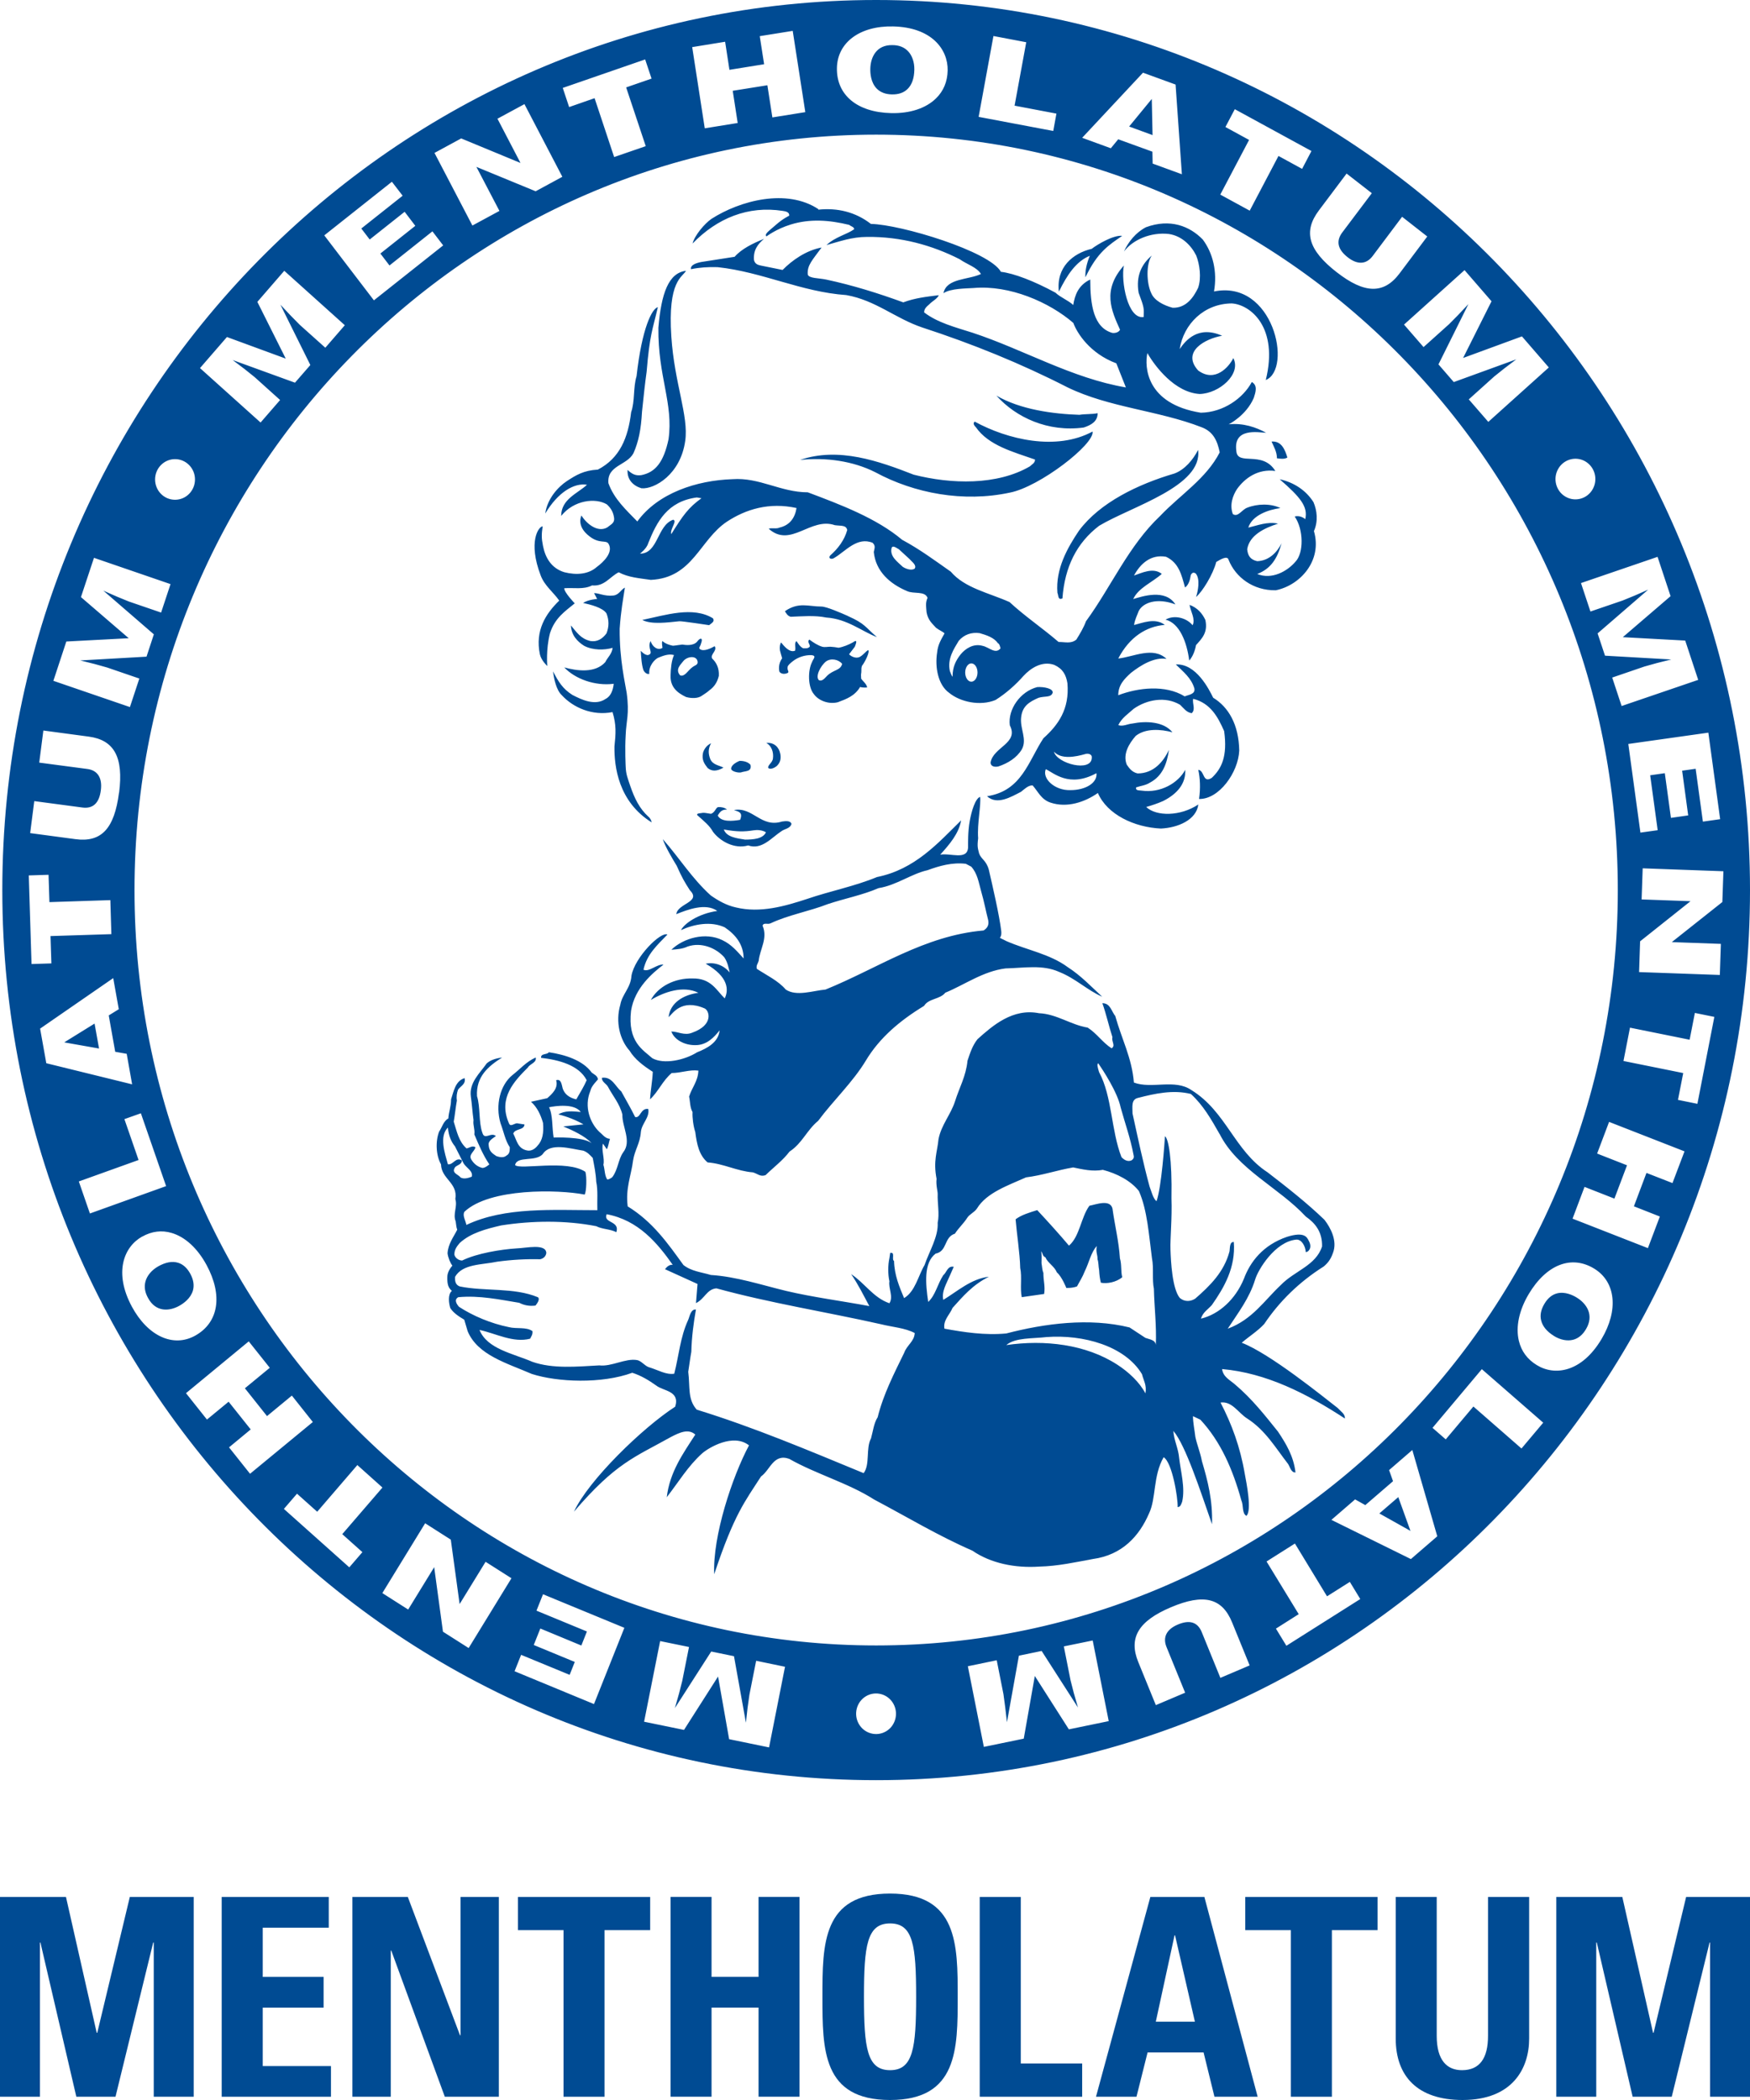 <?xml version="1.0" encoding="UTF-8"?> <svg xmlns="http://www.w3.org/2000/svg" width="50" height="60" viewBox="0 0 50 60" fill="none"><g clip-path="url(#clip0_148_6811)"><path fill-rule="evenodd" clip-rule="evenodd" d="M0.066 25.431C0.066 11.386 11.244 0 25.033 0C38.822 0 50 11.386 50 25.431C50 39.476 38.821 50.862 25.033 50.862C11.245 50.862 0.066 39.476 0.066 25.431ZM25.033 47.013C36.735 47.013 46.223 37.35 46.223 25.431C46.223 13.512 36.735 3.847 25.033 3.847C13.331 3.847 3.843 13.512 3.843 25.431C3.843 37.35 13.33 47.013 25.033 47.013ZM8.431 10.935L6.647 10.287L6.989 10.545L7.276 10.775C7.276 10.775 7.89 11.326 8.003 11.429L7.445 12.072L5.714 10.517L6.484 9.629L8.164 10.246L7.353 8.625L8.122 7.737L9.852 9.292L9.295 9.935C9.18 9.834 8.566 9.282 8.566 9.282L8.307 9.019L8.012 8.706L8.867 10.429L8.428 10.934L8.431 10.935ZM41.538 10.916L43.323 10.267L42.981 10.526L42.691 10.758L41.965 11.411L42.523 12.054L44.252 10.499L43.484 9.611L41.803 10.228L42.615 8.608L41.844 7.718L40.115 9.274L40.673 9.917C40.786 9.814 41.401 9.264 41.4 9.264L41.66 9.001L41.955 8.688L41.099 10.411L41.536 10.916H41.538ZM12.662 7.011L12.355 6.61L11.128 7.585L10.868 7.244L11.866 6.452L11.561 6.051L10.563 6.843L10.323 6.529L11.504 5.592L11.197 5.193L9.265 6.725L10.683 8.581L12.663 7.011H12.662ZM14.269 6.025L13.645 4.832L13.611 4.768L15.304 5.465L16.067 5.051L14.984 2.975L14.213 3.392L14.837 4.59L14.871 4.656L13.177 3.955L12.414 4.369L13.497 6.444L14.268 6.027L14.269 6.025ZM16.989 2.808L17.547 4.487L18.45 4.176L17.89 2.497L18.616 2.246L18.433 1.698L16.079 2.512L16.261 3.059L16.986 2.806L16.989 2.808ZM36.528 4.456L37.203 4.825L37.47 4.315L35.28 3.12L35.012 3.629L35.688 3.998L34.865 5.56L35.706 6.019L36.528 4.456ZM21.707 1.033L21.832 1.835L20.841 1.995L20.718 1.193L19.777 1.346L20.136 3.666L21.077 3.514L20.935 2.594L21.925 2.436L22.068 3.355L23.009 3.204L22.649 0.882L21.707 1.033ZM27.076 2.014C27.069 2.334 26.957 2.603 26.742 2.812C26.453 3.095 25.999 3.244 25.465 3.232C24.49 3.21 23.895 2.715 23.912 1.938C23.928 1.21 24.572 0.734 25.517 0.755C26.613 0.779 27.088 1.405 27.076 2.014ZM26.124 1.993C26.128 1.779 26.062 1.585 25.942 1.461C25.831 1.346 25.682 1.289 25.498 1.289C25.043 1.278 24.873 1.631 24.866 1.966C24.863 2.102 24.882 2.353 25.042 2.524C25.146 2.634 25.293 2.693 25.478 2.697C25.669 2.702 25.821 2.651 25.93 2.543C26.053 2.424 26.119 2.237 26.124 1.993ZM30.182 3.246L28.988 3.019L29.321 1.207L28.384 1.029L27.961 3.339L30.093 3.742L30.184 3.244L30.182 3.246ZM31.951 3.977L31.738 4.236L30.919 3.937L32.657 2.077L33.588 2.416L33.768 4.979L32.933 4.674L32.926 4.334L31.948 3.979L31.951 3.977ZM32.93 3.86L32.908 2.827L32.261 3.615L32.93 3.86ZM38.19 7.776C38.984 8.397 39.538 8.409 39.985 7.815L40.779 6.757L40.06 6.194C40.029 6.236 39.217 7.317 39.217 7.317C39.036 7.556 38.785 7.57 38.507 7.352C38.217 7.126 38.166 6.888 38.351 6.641L39.195 5.52L38.474 4.959L37.682 6.013C37.228 6.617 37.379 7.144 38.188 7.775L38.19 7.776ZM4.431 13.698C4.431 14.02 4.685 14.279 5.001 14.279C5.317 14.279 5.571 14.02 5.571 13.698C5.571 13.377 5.315 13.118 5.001 13.118C4.687 13.118 4.431 13.377 4.431 13.698ZM20.32 47.187L19.282 48.803L19.401 48.386L19.493 48.025L19.686 47.057L18.861 46.888L18.403 49.192L19.543 49.426L20.516 47.901L20.832 49.691L21.973 49.926L22.429 47.622L21.604 47.451L21.412 48.42L21.36 48.788L21.312 49.22L20.971 47.32L20.323 47.187H20.32ZM4.398 18.126L2.953 16.876L3.344 17.048L3.684 17.187L4.603 17.502L4.872 16.689L2.685 15.938L2.313 17.06L3.678 18.235L1.895 18.329L1.525 19.452L3.712 20.202L3.981 19.387C3.837 19.338 3.061 19.072 3.062 19.072L2.708 18.973L2.294 18.87L4.186 18.762L4.396 18.124L4.398 18.126ZM15.515 45.55L15.328 46.019L16.769 46.614L16.61 47.015L15.438 46.529L15.25 47L16.422 47.484L16.276 47.853L14.889 47.281L14.702 47.75L16.971 48.688L17.839 46.509L15.514 45.55H15.515ZM13.874 44.623C13.848 44.664 13.17 45.769 13.17 45.769L13.132 45.831L12.88 43.99L12.147 43.522L10.924 45.517L11.662 45.987L12.367 44.839L12.405 44.775L12.656 46.62L13.39 47.087L14.613 45.093L13.874 44.623ZM9.779 43.833L10.927 42.501L10.21 41.859L9.063 43.193L8.486 42.677L8.111 43.112L9.98 44.781L10.354 44.347L9.777 43.831L9.779 43.833ZM1.412 25.773L1.387 24.994L0.822 25.012L0.901 27.544L1.468 27.526L1.443 26.745L3.182 26.69L3.153 25.718L1.414 25.775L1.412 25.773ZM5.913 40.559L6.532 40.049L7.163 40.841L6.544 41.353L7.144 42.108L8.938 40.629L8.339 39.874L7.629 40.46L6.997 39.665L7.708 39.08L7.107 38.325L5.314 39.805L5.913 40.559ZM4.062 35.332C4.336 35.178 4.621 35.142 4.907 35.228C5.292 35.342 5.645 35.668 5.902 36.144C6.372 37.014 6.247 37.787 5.579 38.16C4.953 38.51 4.225 38.178 3.769 37.335C3.243 36.357 3.538 35.623 4.062 35.33V35.332ZM4.52 36.182C4.336 36.286 4.203 36.443 4.157 36.61C4.114 36.764 4.139 36.924 4.232 37.089C4.452 37.495 4.837 37.468 5.124 37.308C5.242 37.242 5.446 37.099 5.512 36.873C5.553 36.725 5.529 36.565 5.441 36.401C5.35 36.23 5.23 36.121 5.085 36.078C4.92 36.028 4.731 36.064 4.521 36.181L4.52 36.182ZM3.555 31.977L3.959 33.143L2.252 33.756L2.569 34.671L4.746 33.889L4.025 31.808L3.555 31.975V31.977ZM3.292 30.051L3.62 30.109L3.775 30.981L1.323 30.378L1.146 29.389L3.235 27.946L3.394 28.835L3.107 29.012L3.292 30.052V30.051ZM2.702 29.245L1.835 29.782L2.83 29.958L2.702 29.245ZM3.403 22.648C3.532 21.636 3.265 21.143 2.536 21.046L1.239 20.872L1.121 21.789C1.171 21.795 2.497 21.971 2.497 21.971C2.79 22.01 2.927 22.227 2.881 22.581C2.834 22.946 2.657 23.112 2.354 23.072L0.979 22.889L0.862 23.803L2.155 23.976C2.896 24.075 3.267 23.678 3.4 22.65L3.403 22.648ZM25.315 49.467C25.588 49.307 25.68 48.951 25.523 48.674C25.366 48.398 25.018 48.302 24.745 48.462C24.472 48.622 24.38 48.978 24.537 49.254C24.694 49.531 25.043 49.627 25.315 49.467ZM45.858 18.734L47.75 18.842L47.337 18.945L46.983 19.044C46.983 19.044 46.209 19.31 46.063 19.359L46.332 20.172L48.52 19.425L48.149 18.302L46.366 18.205L47.731 17.033L47.359 15.91L45.171 16.659L45.441 17.472C45.585 17.423 46.361 17.158 46.36 17.158C46.36 17.158 46.702 17.018 46.7 17.019L47.091 16.847L45.646 18.097L45.858 18.736V18.734ZM29.111 47.308L28.77 49.207L28.72 48.776L28.67 48.405C28.67 48.405 28.508 47.59 28.478 47.436L27.653 47.607L28.11 49.911L29.25 49.676L29.566 47.885L30.539 49.41L31.678 49.175L31.22 46.871L30.395 47.04C30.424 47.193 30.587 48.009 30.587 48.009L30.68 48.371L30.799 48.786L29.761 47.17L29.112 47.305L29.111 47.308ZM46.869 23.789L47.362 23.72L47.148 22.151L47.566 22.091L47.741 23.368L48.234 23.297L48.061 22.02L48.447 21.965L48.654 23.475L49.147 23.405L48.81 20.933L46.523 21.256L46.869 23.788V23.789ZM46.901 25.698C46.951 25.701 48.228 25.746 48.228 25.746L48.3 25.749L46.86 26.895L46.831 27.774L49.138 27.856L49.168 26.968C49.119 26.965 47.838 26.92 47.838 26.92L47.766 26.917L49.21 25.772L49.24 24.893L46.934 24.809L46.903 25.697L46.901 25.698ZM48.277 29.707L46.571 29.362L46.385 30.314L48.092 30.659L47.942 31.425L48.497 31.538L48.981 29.054L48.425 28.941L48.275 29.707H48.277ZM37.106 46.119L36.455 46.532L36.754 47.022L38.865 45.687L38.567 45.197L37.915 45.609L36.998 44.101L36.187 44.614L37.106 46.119ZM47.425 34.758L46.683 34.466L47.042 33.512L47.785 33.802L48.129 32.896L45.974 32.054L45.632 32.959L46.486 33.294L46.126 34.246L45.272 33.911L44.93 34.819L47.083 35.661L47.425 34.756V34.758ZM43.907 39.002C43.638 38.838 43.467 38.605 43.396 38.31C43.301 37.914 43.401 37.438 43.678 36.973C44.184 36.126 44.902 35.847 45.554 36.25C46.166 36.628 46.248 37.435 45.758 38.259C45.19 39.212 44.419 39.319 43.907 39.002ZM44.401 38.172C44.582 38.283 44.779 38.322 44.946 38.279C45.097 38.24 45.221 38.135 45.315 37.974C45.551 37.576 45.335 37.25 45.055 37.077C44.942 37.006 44.717 36.897 44.492 36.952C44.346 36.988 44.222 37.089 44.127 37.25C44.027 37.416 43.995 37.576 44.032 37.725C44.073 37.894 44.196 38.045 44.401 38.171V38.172ZM41.307 41.125L42.097 40.186L43.471 41.386L44.092 40.648L42.338 39.119L40.929 40.796L41.307 41.125ZM39.801 42.32L39.688 42.003L40.352 41.429L41.065 43.894L40.311 44.545L38.04 43.425L38.717 42.84L39.009 43.003L39.801 42.32ZM39.411 43.242L40.299 43.74L39.951 42.775L39.409 43.242H39.411ZM33.453 45.923C32.526 46.315 32.239 46.796 32.522 47.487L33.024 48.718L33.861 48.363L33.329 47.058C33.216 46.78 33.329 46.551 33.654 46.415C33.99 46.273 34.219 46.346 34.336 46.633L34.868 47.939L35.704 47.583L35.204 46.357C34.918 45.654 34.394 45.524 33.454 45.922L33.453 45.923ZM45.297 13.184C45.025 13.024 44.676 13.12 44.519 13.398C44.362 13.675 44.454 14.03 44.727 14.19C44.999 14.35 45.348 14.256 45.505 13.978C45.662 13.701 45.57 13.346 45.297 13.184ZM27.752 18.954C27.656 18.954 27.577 19.072 27.577 19.215C27.577 19.359 27.655 19.477 27.752 19.477C27.848 19.477 27.929 19.361 27.929 19.215C27.929 19.07 27.851 18.954 27.752 18.954ZM32.628 39.262C32.672 39.445 32.77 39.572 32.726 39.811C32.56 39.491 32.24 39.195 31.92 38.989C31.025 38.409 29.845 38.271 28.751 38.431C29.005 38.213 29.503 38.249 29.899 38.202C30.948 38.123 32.142 38.453 32.628 39.262ZM19.222 36.138C19.112 36.127 19.046 36.206 19 36.263L19.929 36.685L19.885 37.232C20.138 37.108 20.194 36.833 20.469 36.81C22.005 37.232 23.605 37.483 25.174 37.836C25.494 37.917 25.858 37.939 26.135 38.087C26.124 38.326 25.914 38.43 25.836 38.646C25.548 39.239 25.24 39.832 25.076 40.493C24.965 40.665 24.944 40.892 24.886 41.097C24.732 41.383 24.864 41.839 24.676 42.09C23.097 41.439 21.541 40.779 19.907 40.276C19.642 39.979 19.719 39.636 19.664 39.194C19.696 38.999 19.718 38.805 19.752 38.623C19.762 38.201 19.818 37.79 19.884 37.414C19.73 37.404 19.705 37.618 19.662 37.712C19.435 38.202 19.396 38.738 19.264 39.25C19.021 39.283 18.827 39.15 18.524 39.058C18.407 39.008 18.316 38.878 18.199 38.859C17.865 38.803 17.474 39.053 17.123 39.011C16.483 39.046 15.799 39.114 15.213 38.91C14.66 38.67 13.92 38.546 13.7 37.998C14.175 38.101 14.661 38.374 15.146 38.249C15.179 38.18 15.223 38.135 15.213 38.032C15.035 37.906 14.759 37.974 14.539 37.918C14.031 37.815 13.512 37.598 13.114 37.337C13.038 37.25 12.97 37.132 13.093 37.063C13.7 37.006 14.275 37.132 14.836 37.223C14.968 37.292 15.123 37.325 15.3 37.302C15.46 37.106 15.366 37.063 15.366 37.063C14.682 36.778 13.852 36.903 13.134 36.755C13.014 36.709 12.995 36.607 13.002 36.481C13.214 36.105 13.786 36.139 14.207 36.048C14.626 35.991 15.035 35.969 15.433 35.979C15.533 35.957 15.599 35.889 15.609 35.797C15.592 35.525 15.04 35.659 14.764 35.668C14.309 35.697 13.623 35.809 13.204 36.015C13.093 36.015 12.994 35.924 12.982 35.844C12.982 35.695 13.06 35.604 13.136 35.513C13.446 35.228 13.886 35.113 14.319 35.012C15.203 34.874 16.163 34.862 17.035 35.034C17.212 35.125 17.432 35.113 17.61 35.205C17.72 34.874 17.223 34.953 17.333 34.692C18.238 34.862 18.78 35.513 19.222 36.139V36.138ZM31.788 34.553C31.854 35.021 31.966 35.465 31.998 35.955C32.052 36.127 32.019 36.322 32.064 36.492C31.887 36.64 31.625 36.683 31.453 36.649C31.426 36.537 31.411 36.435 31.404 36.293C31.382 36.181 31.389 36.058 31.357 35.979C31.363 35.844 31.304 35.795 31.336 35.601C31.17 35.783 31.114 36.081 30.994 36.32C30.928 36.492 30.85 36.604 30.772 36.754C30.642 36.807 30.466 36.798 30.466 36.798C30.466 36.798 30.341 36.477 30.198 36.356C30.121 36.173 29.943 36.093 29.867 35.922C29.779 35.888 29.801 35.809 29.745 35.752C29.767 35.831 29.757 35.991 29.757 36.093C29.774 36.172 29.774 36.286 29.811 36.366C29.811 36.613 29.867 36.742 29.833 36.97L29.193 37.062C29.139 36.81 29.205 36.492 29.149 36.229C29.139 35.807 29.049 35.237 29.017 34.837C29.183 34.711 29.415 34.644 29.635 34.575C29.933 34.895 30.254 35.248 30.542 35.59C30.85 35.327 30.884 34.78 31.126 34.45C31.316 34.415 31.735 34.245 31.79 34.551L31.788 34.553ZM31.512 33.425C31.909 33.527 32.306 33.733 32.54 34.029C32.782 34.577 32.826 35.294 32.914 35.955C32.968 36.218 32.914 36.559 32.968 36.822C32.98 37.346 33.046 37.86 33.024 38.43C33.012 38.28 32.846 38.27 32.726 38.225L32.273 37.927C31.125 37.643 29.845 37.814 28.75 38.099C28.143 38.156 27.546 38.065 26.984 37.962C26.94 37.721 27.138 37.561 27.216 37.368C27.514 37.038 27.791 36.707 28.255 36.478C27.746 36.535 27.348 36.9 26.951 37.139C26.896 36.9 27.05 36.661 27.129 36.468L27.25 36.194C27.072 36.16 27.05 36.354 26.951 36.434C26.786 36.685 26.73 37.005 26.52 37.198C26.444 36.673 26.388 36.081 26.731 35.818C27.073 35.75 26.963 35.35 27.283 35.248C27.393 35.078 27.527 34.964 27.637 34.792C27.703 34.689 27.837 34.642 27.913 34.529C28.19 34.074 28.808 33.868 29.316 33.639C29.779 33.582 30.2 33.434 30.662 33.355C30.938 33.412 31.214 33.479 31.514 33.424L31.512 33.425ZM16.935 33.083C16.979 33.312 17.023 33.517 17.035 33.766C17.089 34.007 17.057 34.325 17.067 34.577C15.809 34.577 14.429 34.475 13.325 34.998C13.303 34.874 13.205 34.726 13.27 34.621C13.992 33.941 15.953 33.983 16.704 34.131C16.757 34.052 16.769 33.618 16.725 33.481C16.192 33.12 14.859 33.434 14.717 33.288C14.77 33.014 15.313 33.209 15.511 32.968C15.731 32.637 16.295 32.82 16.669 32.877C16.791 32.923 16.857 33.002 16.933 33.081L16.935 33.083ZM13.004 32.763L13.248 33.243C13.325 33.367 13.524 33.46 13.479 33.62C13.393 33.654 13.259 33.699 13.159 33.642C13.095 33.551 12.883 33.517 13.005 33.346C13.061 33.288 13.205 33.265 13.195 33.152C13.017 33.049 12.951 33.289 12.797 33.265C12.709 32.947 12.543 32.467 12.797 32.216C12.819 32.455 12.885 32.615 13.007 32.763H13.004ZM16.594 31.772C16.361 31.749 16.141 31.727 15.953 31.84C16.213 31.903 16.475 32.011 16.671 32.125L16.095 32.183C16.343 32.288 16.715 32.455 16.901 32.661C16.654 32.467 15.819 32.501 15.819 32.501C15.769 32.222 15.799 31.854 15.687 31.636C15.868 31.598 16.412 31.519 16.594 31.773V31.772ZM34.847 32.4C35.355 33.413 36.535 33.926 37.309 34.759C37.585 34.952 37.783 35.203 37.773 35.614C37.595 36.161 36.989 36.309 36.601 36.709C36.115 37.165 35.785 37.7 35.078 37.963C35.376 37.507 35.696 37.096 35.861 36.559C35.944 36.278 36.427 35.48 37.031 35.418C37.191 35.4 37.301 35.616 37.307 35.773C37.372 35.783 37.508 35.658 37.394 35.453C37.343 35.351 37.274 35.181 36.772 35.338C36.087 35.572 35.722 36.049 35.541 36.534C35.299 37.124 34.833 37.55 34.313 37.676C34.367 37.495 34.505 37.419 34.623 37.289C34.976 36.786 35.307 36.217 35.252 35.486C35.13 35.475 35.142 35.656 35.13 35.749C34.976 36.341 34.568 36.74 34.148 37.105C34.005 37.196 33.836 37.195 33.707 37.083C33.492 36.818 33.453 36.042 33.442 35.703C33.431 35.377 33.491 34.814 33.47 34.237C33.491 33.119 33.387 32.534 33.285 32.464C33.275 32.623 33.187 33.923 33.043 34.321C32.945 34.242 32.901 34.049 32.844 33.899C32.656 33.206 32.513 32.519 32.358 31.814C32.358 31.631 32.312 31.414 32.513 31.369C32.998 31.244 33.517 31.129 34.025 31.256C34.377 31.576 34.609 31.985 34.843 32.397L34.847 32.4ZM32.02 31.646C32.142 32.09 32.296 32.513 32.386 32.992C32.405 33.058 32.397 33.108 32.33 33.152C32.208 33.21 32.096 33.119 32.042 33.061C31.744 32.297 31.778 31.328 31.402 30.632C31.357 30.486 31.336 30.401 31.38 30.381C31.512 30.574 31.929 31.205 32.02 31.646ZM31.867 29.036C32.044 29.676 32.342 30.233 32.397 30.93C32.905 31.123 33.569 30.816 34.043 31.147C35.036 31.761 35.269 32.88 36.218 33.496C36.794 33.94 37.344 34.373 37.842 34.852C38.018 35.081 38.217 35.456 38.085 35.797C38.019 35.986 37.936 36.088 37.821 36.185C37.114 36.63 36.55 37.189 36.12 37.829C35.932 38.033 35.69 38.181 35.478 38.364C36.286 38.675 37.79 39.895 38.219 40.228C38.328 40.345 38.427 40.394 38.427 40.53C37.332 39.813 36.176 39.227 34.916 39.116C34.949 39.345 35.136 39.424 35.291 39.56C35.776 39.971 36.14 40.438 36.516 40.906C36.749 41.258 36.958 41.601 37.014 42.069C36.892 42.079 36.86 41.921 36.804 41.83C36.449 41.373 36.152 40.859 35.634 40.529C35.379 40.369 35.202 40.026 34.872 40.073C35.192 40.689 35.434 41.338 35.566 42.115C35.611 42.354 35.775 43.166 35.611 43.311C35.478 43.232 35.534 43.014 35.467 42.867C35.223 41.989 34.881 41.191 34.297 40.563L34.085 40.462C34.085 40.644 34.129 40.849 34.153 41.054C34.207 41.305 34.295 41.499 34.341 41.749C34.507 42.308 34.651 42.866 34.629 43.55C34.304 42.622 33.877 41.297 33.525 40.883C33.536 41.134 33.667 41.386 33.689 41.647C33.733 42.046 33.867 42.501 33.777 42.902C33.755 42.958 33.733 43.06 33.647 43.06C33.657 42.798 33.492 41.785 33.247 41.635C32.939 42.17 33.037 42.81 32.829 43.242C32.553 43.882 32.067 44.428 31.227 44.543C30.731 44.634 30.223 44.748 29.692 44.76C29.006 44.806 28.312 44.669 27.781 44.304C26.787 43.87 25.925 43.346 24.977 42.845C24.249 42.377 23.31 42.115 22.548 41.681C22.097 41.522 22.006 42.002 21.744 42.184C21.283 42.902 20.979 43.257 20.406 44.978C20.358 43.885 20.924 42.188 21.4 41.296C20.949 40.941 20.248 41.363 20.064 41.523C19.656 41.888 19.38 42.356 19.05 42.778C19.137 42.058 19.512 41.535 19.866 40.988C19.666 40.807 19.405 40.935 19.169 41.057C18.136 41.635 17.598 41.791 16.399 43.19C16.817 42.289 18.357 40.795 19.291 40.191C19.435 39.735 18.95 39.747 18.75 39.587C18.541 39.439 18.32 39.303 18.065 39.222C17.193 39.542 15.934 39.493 15.195 39.256C14.488 38.948 13.648 38.721 13.362 38.036L13.264 37.705C13.11 37.615 12.954 37.512 12.866 37.374C12.822 37.236 12.788 36.982 12.911 36.882C12.809 36.795 12.775 36.697 12.781 36.481C12.781 36.347 12.87 36.224 12.925 36.16C12.87 36.097 12.803 35.936 12.787 35.81C12.801 35.539 12.966 35.333 13.064 35.134C13.036 35.07 13.032 34.97 13.02 34.898C12.932 34.681 13.077 34.479 13.01 34.26C13.086 33.792 12.611 33.688 12.6 33.267C12.458 33.016 12.436 32.617 12.546 32.332C12.633 32.207 12.666 32.035 12.81 31.956C12.822 31.761 12.888 31.624 12.888 31.408C12.964 31.18 13.01 30.884 13.274 30.804C13.318 30.975 13.154 31.033 13.086 31.135C13.054 31.226 13.035 31.328 13.054 31.444C13.02 31.625 12.998 31.854 12.964 32.048C13.054 32.332 13.108 32.618 13.33 32.812C13.406 32.8 13.494 32.721 13.584 32.778C13.562 32.902 13.368 32.989 13.474 33.143C13.54 33.245 13.638 33.336 13.783 33.37C13.858 33.367 13.926 33.313 13.981 33.268C13.805 33.007 13.684 32.721 13.553 32.413C13.573 32.253 13.509 32.163 13.529 32.002C13.497 31.775 13.485 31.547 13.453 31.331C13.399 30.931 13.707 30.668 13.905 30.384C14.015 30.283 14.182 30.236 14.347 30.214C13.949 30.465 13.597 30.761 13.629 31.319C13.727 31.627 13.673 32.072 13.783 32.368C13.848 32.587 14.025 32.335 14.169 32.459C14.099 32.513 13.94 32.591 13.962 32.717C13.973 32.889 14.059 32.951 14.181 33.031C14.268 33.063 14.391 33.087 14.467 33.019C14.555 32.972 14.566 32.895 14.566 32.779C14.435 32.587 14.389 32.323 14.301 32.095C14.147 31.571 14.29 31 14.643 30.715C14.864 30.544 15.03 30.339 15.306 30.214C15.339 30.362 15.14 30.396 15.084 30.498C14.698 30.885 14.234 31.364 14.532 32.072C14.576 32.208 14.652 32.119 14.764 32.093L14.986 32.128C14.974 32.298 14.71 32.241 14.665 32.389C14.764 32.572 14.786 32.812 15.052 32.869C15.184 32.902 15.295 32.812 15.35 32.744C15.504 32.585 15.539 32.367 15.515 32.083C15.449 31.854 15.35 31.639 15.172 31.479L15.636 31.377C15.778 31.251 15.956 31.091 15.89 30.863C16.032 30.818 16.044 30.976 16.078 31.103C16.133 31.263 16.265 31.365 16.465 31.411C16.597 31.183 16.687 31.035 16.762 30.863C16.541 30.431 15.967 30.283 15.46 30.224C15.449 30.087 15.626 30.145 15.681 30.064C16.144 30.133 16.653 30.293 16.907 30.646C16.983 30.704 17.071 30.737 17.084 30.839C16.901 31.044 16.895 31.081 16.863 31.181C16.687 31.615 16.853 32.083 17.129 32.344C17.22 32.413 17.283 32.527 17.427 32.539C17.394 32.64 17.383 32.755 17.338 32.836L17.228 32.676C17.174 32.847 17.284 33.108 17.24 33.279C17.284 33.416 17.272 33.588 17.35 33.7C17.416 33.7 17.494 33.633 17.494 33.633C17.66 33.415 17.66 33.131 17.804 32.926C18.058 32.606 17.771 32.196 17.782 31.843C17.705 31.534 17.506 31.308 17.374 31.057C17.324 30.958 17.196 30.919 17.196 30.795C17.484 30.749 17.582 31.045 17.75 31.183C17.88 31.423 18.024 31.663 18.146 31.914C18.3 31.96 18.3 31.651 18.522 31.685C18.566 31.936 18.334 32.095 18.31 32.346C18.288 32.666 18.133 32.859 18.088 33.156C18.034 33.59 17.868 33.943 17.934 34.468C18.654 34.911 19.082 35.529 19.527 36.144C19.759 36.326 20.047 36.348 20.309 36.428C21.038 36.474 21.755 36.713 22.463 36.884C23.236 37.066 24.044 37.169 24.838 37.317C24.672 37.009 24.516 36.689 24.318 36.404C24.704 36.655 24.949 37.077 25.412 37.236C25.532 37.044 25.379 36.815 25.412 36.608C25.368 36.416 25.368 36.141 25.412 35.948L25.434 35.798C25.588 35.764 25.466 35.981 25.544 36.028C25.554 36.438 25.698 36.769 25.831 37.089C26.151 36.896 26.229 36.461 26.417 36.142C26.548 35.755 26.814 35.332 26.791 34.934C26.847 34.684 26.781 34.375 26.791 34.113C26.791 34.022 26.737 33.862 26.759 33.681C26.659 33.167 26.781 32.905 26.814 32.552C26.891 32.141 27.167 31.845 27.289 31.458C27.411 31.07 27.599 30.751 27.643 30.306C27.719 30.078 27.785 29.873 27.929 29.691C28.361 29.303 28.935 28.801 29.685 28.949C30.194 28.971 30.592 29.281 31.076 29.36C31.342 29.53 31.496 29.782 31.76 29.952C31.882 29.873 31.75 29.759 31.784 29.634C31.684 29.326 31.606 28.971 31.496 28.663C31.728 28.663 31.75 28.892 31.872 29.039L31.867 29.036ZM27.749 24.761C27.925 24.954 27.961 25.205 28.03 25.455C28.127 25.791 28.163 26.017 28.234 26.289C28.267 26.448 28.189 26.531 28.102 26.585C26.401 26.733 25.077 27.669 23.586 28.273C23.222 28.306 22.758 28.478 22.45 28.273C22.238 28.022 21.898 27.862 21.622 27.68C21.6 27.578 21.655 27.532 21.677 27.451C21.71 27.12 21.943 26.812 21.788 26.448C21.82 26.346 21.93 26.425 22.02 26.379C22.527 26.14 23.123 26.038 23.653 25.831C24.129 25.672 24.657 25.57 25.101 25.375C25.608 25.296 26.038 24.966 26.501 24.863C26.844 24.737 27.208 24.634 27.595 24.68L27.749 24.761ZM21.537 23.723C21.626 23.708 21.774 23.711 21.884 23.78C21.796 23.973 21.509 23.988 21.287 23.989C21.054 23.952 20.757 23.918 20.681 23.7C21.065 23.767 21.253 23.767 21.535 23.723H21.537ZM22.348 23.472C22.436 23.46 22.582 23.438 22.614 23.54C22.574 23.677 22.42 23.678 22.326 23.749C22.047 23.93 21.764 24.293 21.377 24.155C20.979 24.269 20.571 24.031 20.372 23.767C20.271 23.587 20.141 23.486 19.92 23.288C19.894 23.23 20.026 23.238 20.088 23.223C20.149 23.22 20.239 23.244 20.315 23.252C20.433 23.208 20.446 23.081 20.516 23.06C20.6 23.052 20.71 23.075 20.772 23.131C20.606 23.124 20.56 23.221 20.506 23.3C20.605 23.495 20.935 23.46 21.146 23.424C21.234 23.208 21.104 23.191 20.971 23.145C21.51 23.042 21.742 23.665 22.348 23.471V23.472ZM28.003 22.765C28.036 22.994 27.915 23.53 27.947 23.951C27.915 24.2 27.941 24.244 27.975 24.386C28.038 24.556 28.176 24.577 28.252 24.849C28.362 25.326 28.552 26.147 28.606 26.594C28.615 26.667 28.612 26.738 28.568 26.796L28.764 26.893C29.34 27.144 30.002 27.258 30.51 27.635C30.884 27.875 31.182 28.194 31.492 28.478C31.072 28.297 30.73 27.955 30.266 27.771C29.79 27.554 29.261 27.657 28.731 27.669C28.091 27.748 27.559 28.137 27.009 28.363C26.855 28.557 26.533 28.523 26.401 28.74C25.705 29.163 25.131 29.653 24.745 30.292C24.37 30.918 23.806 31.444 23.376 32.024C23.044 32.298 22.924 32.664 22.558 32.902C22.37 33.153 22.106 33.348 21.874 33.575C21.72 33.633 21.641 33.529 21.509 33.496C21.057 33.461 20.671 33.245 20.217 33.212C19.973 33.007 19.909 32.687 19.865 32.344C19.809 32.174 19.777 31.923 19.787 31.775C19.71 31.637 19.721 31.479 19.689 31.331C19.765 31.079 19.942 30.897 19.954 30.589C19.699 30.555 19.457 30.658 19.191 30.658C18.925 30.885 18.817 31.181 18.573 31.41C18.585 31.159 18.639 30.909 18.651 30.623C18.385 30.453 18.141 30.271 17.987 30.019C17.711 29.711 17.579 29.199 17.723 28.708C17.777 28.4 18.02 28.23 18.042 27.877C18.134 27.354 18.88 26.605 19.069 26.702C18.783 26.999 18.483 27.261 18.385 27.705C18.541 27.786 18.768 27.539 18.956 27.561C18.639 27.804 18.134 28.23 18.03 28.879C17.927 29.77 18.373 29.997 18.639 30.236C18.969 30.417 19.556 30.293 19.92 30.064C20.207 29.951 20.528 29.78 20.56 29.438C20.417 29.62 20.196 29.871 19.854 29.861C19.556 29.861 19.269 29.711 19.181 29.472C19.363 29.469 19.556 29.598 19.778 29.505C20.4 29.284 20.267 28.871 20.13 28.811C19.461 28.523 19.213 28.97 19.103 29.061C19.147 28.651 19.524 28.423 19.954 28.366C19.524 28.149 18.971 28.343 18.595 28.571C18.805 28.183 19.279 27.943 19.788 27.956C20.317 27.946 20.472 28.299 20.706 28.526C20.822 28.288 20.822 27.91 20.163 27.535C20.428 27.478 20.694 27.591 20.848 27.786C20.816 27.648 20.792 27.497 20.694 27.352C20.462 27.09 20.044 26.908 19.646 27.044C19.502 27.113 19.346 27.123 19.182 27.135C19.526 26.803 20.154 26.622 20.64 26.862C20.905 26.987 21.07 27.192 21.246 27.385C21.246 26.986 21.014 26.702 20.706 26.495C20.308 26.313 19.832 26.404 19.457 26.575C19.545 26.394 19.944 26.105 20.494 26.027C20.163 25.788 19.633 25.994 19.323 26.119C19.357 25.811 20.051 25.776 19.71 25.435C19.556 25.195 19.487 25.079 19.335 24.737C19.197 24.51 19.01 24.196 18.937 23.976C19.411 24.511 19.765 25.093 20.306 25.583C20.516 25.731 20.759 25.869 21.023 25.926C21.72 26.096 22.426 25.891 23.056 25.685C23.718 25.458 24.424 25.322 25.055 25.059C26.147 24.84 26.809 24.078 27.461 23.439C27.395 23.816 27.131 24.123 26.863 24.42C27.153 24.363 27.637 24.591 27.659 24.215C27.659 24.114 27.653 23.75 27.706 23.462C27.757 23.175 27.863 22.82 28.001 22.768L28.003 22.765ZM31.327 22.092C31.358 22.363 31.026 22.575 30.584 22.575C30.13 22.59 29.768 22.24 29.88 21.977C30.102 22.077 30.543 22.518 31.327 22.091V22.092ZM21.443 21.853C21.487 22.058 21.288 22.023 21.167 22.07C21.059 22.085 20.894 22.028 20.891 21.97C20.88 21.878 21.011 21.786 21.133 21.739C21.255 21.739 21.377 21.772 21.443 21.853ZM31.006 21.545C31.067 21.521 31.205 21.536 31.194 21.647C31.191 22.076 30.197 21.82 30.112 21.476C30.322 21.705 30.73 21.624 31.006 21.545ZM20.317 21.235C20.229 21.395 20.233 21.535 20.295 21.692C20.37 21.855 20.538 21.863 20.671 21.932C20.481 22.041 20.339 22.044 20.218 21.943C20.13 21.829 20.042 21.714 20.086 21.509C20.119 21.395 20.196 21.292 20.318 21.235H20.317ZM22.294 21.533C22.326 21.705 22.276 21.805 22.194 21.886C22.14 21.932 22.014 21.998 21.952 21.944C21.92 21.865 22.069 21.799 22.084 21.671C22.109 21.487 22.04 21.306 21.896 21.227C22.116 21.204 22.259 21.352 22.293 21.535L22.294 21.533ZM30.078 19.788C30.033 19.941 29.839 19.882 29.67 19.938C29.416 20.051 29.205 20.168 29.174 20.507C29.142 20.827 29.352 21.122 29.196 21.409C29.052 21.651 28.798 21.808 28.524 21.899C28.418 21.922 28.302 21.899 28.302 21.786C28.378 21.342 29.118 21.237 28.852 20.724C28.791 20.268 29.152 19.755 29.636 19.631C29.824 19.619 30.088 19.67 30.078 19.79V19.788ZM24.061 18.967C24.017 19.16 23.806 19.133 23.63 19.31C23.564 19.378 23.49 19.476 23.398 19.434C23.289 19.332 23.436 19.032 23.6 18.899C23.743 18.795 23.96 18.842 24.061 18.967ZM19.932 18.91C19.942 19.002 19.844 19.012 19.788 19.059C19.656 19.15 19.57 19.341 19.435 19.298C19.279 19.127 19.452 18.984 19.524 18.888C19.634 18.751 19.91 18.716 19.932 18.91ZM23.49 18.478C23.573 18.498 23.642 18.478 23.724 18.478C23.829 18.484 23.867 18.492 23.959 18.507C24.089 18.486 24.251 18.42 24.37 18.353C24.518 18.244 24.456 18.393 24.424 18.477L24.259 18.694C24.336 18.774 24.491 18.831 24.591 18.752C24.668 18.706 24.731 18.62 24.801 18.573C24.872 18.607 24.698 18.943 24.629 19.021C24.602 19.108 24.616 19.085 24.609 19.207C24.59 19.313 24.609 19.334 24.603 19.384C24.631 19.447 24.764 19.537 24.775 19.642C24.775 19.642 24.657 19.655 24.575 19.627C24.424 19.884 24.183 19.972 23.941 20.063C23.675 20.132 23.387 20.017 23.255 19.834C23.079 19.63 23.079 19.151 23.203 18.912C23.23 18.828 23.345 18.74 23.189 18.718C22.994 18.712 22.799 18.777 22.657 18.888C22.583 18.946 22.513 19.006 22.505 19.05C22.485 19.157 22.547 19.171 22.517 19.22C22.439 19.266 22.329 19.266 22.273 19.198C22.25 19.139 22.235 18.964 22.347 18.807C22.331 18.749 22.298 18.65 22.284 18.582C22.27 18.486 22.288 18.393 22.317 18.357C22.401 18.457 22.552 18.656 22.715 18.592C22.748 18.513 22.681 18.363 22.759 18.319C22.79 18.365 22.856 18.48 22.947 18.522C23.009 18.522 23.078 18.537 23.135 18.478C23.157 18.41 23.047 18.341 23.125 18.274C23.238 18.357 23.369 18.443 23.493 18.478H23.49ZM20.029 18.386C20.017 18.457 19.95 18.513 19.998 18.546C20.107 18.628 20.315 18.52 20.419 18.463C20.506 18.588 20.273 18.706 20.351 18.819C20.471 18.933 20.55 19.09 20.538 19.31C20.494 19.492 20.412 19.619 20.267 19.724C20.201 19.785 20.127 19.827 20.061 19.873C19.951 19.959 19.758 19.959 19.6 19.914C19.335 19.788 19.147 19.618 19.159 19.298C19.165 19.105 19.181 18.888 19.257 18.716C19.103 18.671 18.937 18.739 18.795 18.797C18.701 18.848 18.529 19.026 18.551 19.253C18.475 19.275 18.407 19.196 18.385 19.151C18.329 18.991 18.319 18.764 18.307 18.594C18.363 18.65 18.417 18.706 18.505 18.718C18.705 18.673 18.477 18.522 18.589 18.316C18.639 18.48 18.789 18.594 18.925 18.513C18.934 18.48 18.9 18.41 18.922 18.316C19.018 18.393 19.1 18.422 19.225 18.45C19.314 18.444 19.418 18.422 19.495 18.416C19.583 18.431 19.805 18.459 19.915 18.336C20.011 18.202 20.094 18.224 20.029 18.387V18.386ZM28.509 18.375C28.565 18.398 28.576 18.501 28.587 18.523C28.444 18.706 28.256 18.49 28.079 18.454C27.812 18.375 27.581 18.535 27.449 18.694C27.305 18.876 27.216 19.059 27.216 19.334C27.195 19.323 27.161 19.23 27.139 19.174C27.063 18.821 27.25 18.547 27.393 18.308C27.546 18.13 27.757 18.057 27.991 18.09C28.19 18.148 28.399 18.215 28.509 18.375ZM20.371 17.668C20.431 17.759 20.327 17.806 20.261 17.862C20.261 17.862 19.486 17.744 19.411 17.75C19.091 17.782 18.611 17.851 18.351 17.713C19.013 17.575 19.799 17.314 20.372 17.667L20.371 17.668ZM34.439 17.714C34.517 18.073 34.339 18.245 34.172 18.431C34.144 18.586 34.085 18.752 33.978 18.873C33.911 18.345 33.702 17.804 33.301 17.704C33.557 17.556 33.909 17.658 34.074 17.864C34.162 17.692 34.019 17.475 33.987 17.282C34.207 17.362 34.35 17.522 34.439 17.714ZM24.227 17.602C24.728 17.825 24.717 17.916 25.055 18.203C24.634 18.045 24.204 17.68 23.608 17.644C23.276 17.575 22.902 17.611 22.592 17.622C22.504 17.599 22.467 17.53 22.426 17.463C22.824 17.19 23.095 17.33 23.47 17.33C23.614 17.33 24.039 17.517 24.229 17.601L24.227 17.602ZM17.854 16.79C17.807 17.107 17.742 17.421 17.705 17.963C17.697 18.846 17.864 19.526 17.905 19.796C17.989 20.41 17.89 20.594 17.876 21.008C17.851 21.407 17.876 21.898 17.876 21.898C17.884 22.127 17.934 22.234 18.008 22.457C18.128 22.808 18.273 23.107 18.527 23.335C18.572 23.368 18.616 23.45 18.616 23.495C17.669 22.904 17.548 21.905 17.556 21.328C17.595 20.954 17.613 20.717 17.501 20.346C16.926 20.459 16.375 20.22 16.044 19.855C15.9 19.719 15.824 19.399 15.802 19.183C15.954 19.479 16.078 19.68 16.354 19.855C16.619 19.993 17.004 20.175 17.303 19.969C17.459 19.89 17.515 19.71 17.535 19.537C17.004 19.606 16.431 19.399 16.122 19.069C16.487 19.171 17.005 19.239 17.293 18.919C17.359 18.782 17.481 18.691 17.504 18.51C17.261 18.579 16.936 18.582 16.688 18.451C16.489 18.326 16.324 18.143 16.312 17.87C16.477 18.064 16.588 18.247 16.864 18.314C17.062 18.348 17.212 18.254 17.328 18.097C17.404 17.904 17.404 17.72 17.328 17.526C17.218 17.356 16.858 17.272 16.66 17.227C16.811 17.128 17.061 17.113 17.061 17.113L16.974 16.947C17.117 16.943 17.267 17.043 17.528 17.015C17.694 16.992 17.738 16.844 17.858 16.787L17.854 16.79ZM25.993 15.98C26.049 16.049 26.193 16.14 26.137 16.242C26.059 16.311 25.892 16.261 25.793 16.195C25.639 16.047 25.418 15.898 25.473 15.66C25.504 15.563 25.616 15.66 25.683 15.694L25.993 15.979V15.98ZM20.042 14.235C19.666 14.507 19.515 14.723 19.179 15.261C19.135 15.123 19.361 14.878 19.233 14.85C18.771 15.01 18.809 15.819 18.285 15.819C18.285 15.819 18.477 15.677 18.52 15.521C18.768 14.901 19.069 14.326 19.909 14.213L20.041 14.235H20.042ZM34.231 12.855C34.372 13.894 32.337 14.464 31.404 15.022C30.762 15.512 30.422 16.195 30.355 17.097C30.222 17.154 30.248 17.022 30.212 16.937C30.156 16.254 30.499 15.65 30.83 15.159C31.427 14.359 32.509 13.836 33.558 13.528C33.848 13.419 34.087 13.139 34.231 12.855ZM36.782 13.072C36.7 13.126 36.572 13.106 36.484 13.094C36.484 12.912 36.396 12.764 36.33 12.616C36.617 12.592 36.716 12.855 36.782 13.072ZM31.216 12.33C31.28 12.689 29.696 13.914 28.852 14.075C27.528 14.359 26.127 14.098 25.011 13.494C24.38 13.174 23.608 13.062 22.858 13.141C23.962 12.764 25.111 13.174 26.105 13.562C27.176 13.836 28.49 13.872 29.428 13.323C29.484 13.265 29.572 13.232 29.572 13.13C28.952 12.912 28.246 12.73 27.882 12.206C27.848 12.172 27.782 12.103 27.848 12.046C28.788 12.559 30.179 12.89 31.216 12.33ZM30.841 11.852C31.004 11.824 31.195 11.84 31.361 11.806C31.361 12.045 31.172 12.146 30.963 12.215C29.948 12.353 29.03 11.931 28.468 11.303C29.153 11.703 30.091 11.828 30.843 11.852H30.841ZM19.6 7.736C19.501 7.924 19.073 8.008 19.181 9.618C19.269 10.953 19.68 11.886 19.578 12.594C19.446 13.553 18.701 13.983 18.329 13.951C18.097 13.882 17.912 13.71 17.931 13.426C18.052 13.54 18.153 13.598 18.319 13.576C18.729 13.498 18.963 13.199 19.101 12.55C19.245 11.523 18.796 10.762 18.811 9.364C18.894 8.38 19.101 7.797 19.6 7.737V7.736ZM32.061 6.74C31.69 6.997 31.358 7.195 31.013 7.923C31 7.766 31.041 7.537 31.138 7.308C30.75 7.465 30.489 7.851 30.254 8.334C30.171 7.636 30.654 7.236 31.192 7.109C31.358 6.981 31.815 6.71 32.061 6.739V6.74ZM23.376 5.991C23.923 5.933 24.443 6.055 24.883 6.398C25.739 6.413 28.28 7.183 28.597 7.766C28.97 7.809 29.548 8.032 30.156 8.362C30.3 8.5 30.521 8.579 30.664 8.715C30.709 8.436 30.806 8.15 31.15 7.986C31.15 8.72 31.248 9.361 31.781 9.512C31.869 9.524 31.969 9.49 32.001 9.421C31.754 8.872 31.483 8.292 32.111 7.586C32.022 8.021 32.215 9.132 32.676 9.058C32.684 8.806 32.698 8.806 32.532 8.364C32.45 7.879 32.62 7.546 32.908 7.301C32.742 7.54 32.754 8.092 32.896 8.383C32.984 8.588 33.249 8.726 33.504 8.793C33.89 8.805 34.1 8.497 34.232 8.223C34.331 7.938 34.276 7.55 34.178 7.301C34.035 7.015 33.77 6.74 33.394 6.685C32.886 6.628 32.368 6.845 32.113 7.186C32.234 6.914 32.456 6.638 32.742 6.492C33.432 6.239 33.991 6.458 34.366 6.845C34.653 7.232 34.785 7.757 34.686 8.328C36.384 7.98 36.936 10.544 36.165 10.858C36.535 9.36 35.735 8.705 35.194 8.669C34.397 8.676 33.817 9.261 33.705 9.974C33.871 9.73 34.231 9.289 34.918 9.593C34.438 9.675 33.748 10.046 34.232 10.584C34.714 10.943 35.116 10.482 35.238 10.231C35.472 10.687 34.837 11.243 34.276 11.257C33.567 11.214 33.002 10.472 32.782 10.088C32.698 10.472 32.739 11.541 34.309 11.792C34.95 11.782 35.514 11.383 35.766 10.915C35.941 11.013 35.873 11.212 35.822 11.369C35.609 11.867 35.114 12.123 35.104 12.123C35.527 12.081 35.888 12.208 36.176 12.366C35.929 12.35 35.238 12.223 35.323 12.875C35.346 13.335 36.064 12.851 36.438 13.456C35.942 13.387 35.566 13.663 35.346 13.969C35.224 14.152 35.125 14.424 35.224 14.688C35.374 14.788 35.478 14.563 35.634 14.506C35.92 14.392 36.306 14.38 36.582 14.516C36.24 14.563 35.776 14.721 35.666 15.075C35.91 15.019 36.218 14.893 36.516 14.962C36.12 15.088 35.699 15.292 35.634 15.693C35.652 15.874 35.721 15.989 35.92 16.034C36.262 16.023 36.494 15.772 36.616 15.521C36.494 15.965 36.306 16.252 35.92 16.4C36.339 16.571 36.782 16.321 37.014 16.047C37.25 15.804 37.25 15.134 36.992 14.758C36.992 14.758 37.142 14.706 37.293 14.833C37.376 14.477 37.155 14.207 36.562 13.693C36.981 13.784 37.321 14.02 37.528 14.347C37.63 14.587 37.666 14.89 37.541 15.174C37.789 16.029 37.136 16.728 36.45 16.865C35.8 16.876 35.301 16.49 35.104 15.999C35.072 15.859 34.865 15.988 34.75 16.056C34.658 16.415 34.351 16.909 34.173 17.057C34.229 16.885 34.297 16.547 34.165 16.387C34.099 16.34 34.054 16.366 34.022 16.432C34 16.581 33.956 16.716 33.858 16.786C33.758 16.421 33.68 16.079 33.316 15.908C32.876 15.829 32.575 16.115 32.4 16.444C32.61 16.375 32.948 16.2 33.194 16.397C32.929 16.636 32.522 16.796 32.378 17.116C32.629 17.042 33.293 16.813 33.583 17.269C33.058 17.069 32.654 17.218 32.534 17.459C32.49 17.583 32.424 17.697 32.402 17.858C32.635 17.8 33.004 17.641 33.279 17.854C32.755 17.897 32.273 18.196 31.95 18.815C32.391 18.768 32.943 18.462 33.329 18.825C32.976 18.768 32.59 19.008 32.314 19.224C32.126 19.396 31.95 19.567 31.95 19.864C32.513 19.648 33.296 19.556 33.849 19.897C33.949 19.851 34.159 19.84 34.125 19.669C34.038 19.372 33.805 19.19 33.595 18.985C34.178 18.951 34.549 19.706 34.662 19.935C35.103 20.205 35.393 20.703 35.407 21.445C35.379 22.073 34.828 22.841 34.259 22.828C34.303 22.514 34.289 22.242 34.237 21.995C34.424 22.017 34.357 22.394 34.623 22.224C34.9 21.962 35.076 21.615 34.976 20.89C34.8 20.491 34.59 20.092 34.091 19.966C34.059 20.104 34.169 20.264 34.049 20.377C33.895 20.355 33.817 20.229 33.717 20.137C33.297 19.887 32.767 19.988 32.393 20.25C32.227 20.4 32.049 20.513 31.951 20.718C32.083 20.765 32.215 20.685 32.349 20.673C32.745 20.593 33.253 20.615 33.498 20.923C33.166 20.832 32.73 20.803 32.449 21.026C32.259 21.243 32.073 21.549 32.193 21.847C32.271 21.961 32.349 22.064 32.503 22.098C32.967 22.098 33.243 21.756 33.398 21.425C33.343 21.813 33.221 22.167 32.857 22.36C32.73 22.442 32.591 22.451 32.46 22.497C32.438 22.599 32.559 22.577 32.615 22.589C33.156 22.668 33.664 22.372 33.864 21.995C33.884 22.384 33.642 22.68 33.233 22.886C33.078 22.955 32.914 23.01 32.748 23.057C33.036 23.33 33.726 23.327 34.238 22.985C34.182 23.427 33.655 23.65 33.169 23.673C32.408 23.638 31.633 23.273 31.368 22.657C30.993 22.919 30.486 23.091 30.012 22.931C29.746 22.841 29.658 22.613 29.504 22.441C29.382 22.43 29.261 22.554 29.172 22.623C28.882 22.771 28.487 23.012 28.201 22.749C29.194 22.599 29.382 21.745 29.812 21.093C30.232 20.717 30.562 20.262 30.498 19.521C30.457 19.277 30.366 19.109 30.122 18.997C29.768 18.872 29.437 19.099 29.238 19.317C29.034 19.549 28.753 19.806 28.443 20C28.003 20.181 27.437 20.057 27.119 19.796C26.797 19.567 26.709 19.054 26.775 18.643C26.797 18.416 26.886 18.28 26.987 18.096C26.924 18.037 26.841 18.011 26.743 17.936C26.633 17.812 26.516 17.723 26.474 17.496C26.464 17.347 26.433 17.239 26.501 17.081C26.425 16.876 26.105 16.979 25.915 16.888C25.429 16.683 25.021 16.328 24.965 15.771C24.988 15.657 25.021 15.6 24.933 15.509C24.491 15.327 24.161 15.748 23.851 15.931C23.763 16.001 23.652 15.959 23.719 15.872C23.951 15.668 24.127 15.428 24.207 15.143C24.173 14.995 24.027 15.031 23.853 15.005C23.156 14.766 22.593 15.668 21.964 15.108C22.03 15.074 22.185 15.119 22.272 15.074C22.571 15.005 22.714 14.79 22.758 14.515C21.976 14.344 21.312 14.549 20.77 14.904C19.986 15.427 19.799 16.511 18.595 16.568C18.273 16.521 17.953 16.499 17.677 16.351C17.424 16.477 17.27 16.762 16.916 16.726C16.674 16.852 16.386 16.785 16.122 16.807C16.114 16.921 16.421 17.239 16.421 17.239C16.144 17.466 15.856 17.652 15.713 18.094C15.593 18.564 15.637 19.029 15.637 19.029C15.637 19.029 15.468 18.878 15.426 18.698C15.283 18.014 15.592 17.535 15.978 17.16C15.813 16.921 15.559 16.738 15.448 16.441C15.082 15.484 15.385 15.044 15.504 15.038C15.47 15.277 15.47 15.379 15.514 15.597C15.58 15.938 15.756 16.236 16.122 16.349C16.477 16.439 16.817 16.406 17.049 16.201C17.249 16.055 17.538 15.771 17.381 15.528C17.303 15.425 17.124 15.542 16.848 15.328C16.449 15.029 16.613 14.729 16.613 14.729C16.753 14.957 17.07 15.226 17.347 15.071C17.456 14.984 17.559 14.945 17.547 14.809C17.525 14.627 17.449 14.512 17.337 14.41C17.015 14.217 16.395 14.286 16.034 14.741C16.034 14.262 16.497 14.102 16.772 13.851C16.406 13.788 15.941 14.063 15.579 14.672C15.634 14.258 15.938 13.914 16.201 13.742C16.462 13.573 16.675 13.44 17.083 13.417C17.714 13.087 17.945 12.505 18.033 11.776C18.143 11.466 18.088 11.069 18.187 10.75C18.341 9.37 18.63 8.814 18.796 8.776C18.645 9.425 18.563 9.554 18.475 10.623C18.423 10.994 18.395 11.278 18.343 11.764C18.315 12.277 18.244 12.619 18.099 12.949C17.912 13.302 17.338 13.292 17.383 13.805C17.547 14.261 17.889 14.569 18.209 14.899C18.796 14.089 19.9 13.725 20.926 13.691C21.698 13.634 22.306 14.066 23.079 14.066C24.019 14.419 25.046 14.808 25.774 15.422C26.284 15.696 26.712 16.016 27.166 16.334C27.562 16.802 28.258 16.94 28.844 17.202C29.285 17.611 29.782 17.943 30.245 18.342C30.445 18.342 30.599 18.399 30.753 18.274C30.852 18.114 30.963 17.931 31.029 17.749C31.747 16.768 32.243 15.594 33.149 14.739C33.723 14.135 34.463 13.678 34.849 12.925C34.784 12.607 34.672 12.333 34.329 12.206C33.103 11.728 31.69 11.647 30.498 11.066C29.161 10.382 27.781 9.823 26.345 9.355C25.573 9.093 25.021 8.581 24.182 8.431C22.889 8.341 21.785 7.77 20.503 7.633C20.227 7.625 19.994 7.64 19.743 7.691C19.718 7.57 19.897 7.513 20.039 7.485L20.989 7.337C21.189 7.108 21.519 6.949 21.83 6.824C21.652 6.973 21.52 7.144 21.542 7.428C21.569 7.541 21.65 7.57 21.742 7.588L22.36 7.713C22.626 7.441 23.031 7.153 23.474 7.072C23.213 7.429 23.057 7.579 23.079 7.841C23.103 7.956 23.393 7.942 23.611 7.989C24.361 8.149 25.09 8.377 25.808 8.639C26.14 8.515 26.46 8.479 26.824 8.434C26.774 8.542 26.648 8.594 26.548 8.697C26.471 8.765 26.404 8.821 26.404 8.926C26.791 9.222 27.289 9.348 27.785 9.506C29.243 9.986 30.624 10.807 32.168 11.069L31.895 10.381C31.136 10.098 30.77 9.512 30.667 9.227C29.981 8.633 28.845 8.138 27.818 8.229C27.605 8.243 27.156 8.24 26.956 8.377C27.044 7.944 27.662 8.001 28.027 7.829C27.916 7.636 27.63 7.556 27.42 7.407C26.636 7.008 25.741 6.757 24.769 6.769C24.339 6.769 23.988 6.899 23.614 7.002C23.859 6.77 24.193 6.7 24.405 6.55C24.405 6.483 24.317 6.471 24.262 6.425C23.697 6.287 23.144 6.245 22.595 6.414C22.174 6.543 21.899 6.755 21.899 6.755C21.833 6.685 21.955 6.613 22.178 6.416C22.372 6.245 22.549 6.163 22.549 6.163C22.56 6.06 22.45 6.037 22.36 6.025C21.377 5.873 20.493 6.23 19.788 6.957C19.844 6.728 20.133 6.386 20.328 6.253C21.145 5.728 22.482 5.375 23.387 5.979L23.376 5.991Z" fill="#004B93"></path><path d="M0 59.907V54.199H1.885L2.763 58.08H2.779L3.709 54.199H5.534V59.907H4.393V55.501H4.377L3.3 59.907H2.181L1.155 55.501H1.141V59.907H0Z" fill="#004B93"></path><path d="M6.334 59.907V54.199H9.393V55.077H7.507V56.483H9.246V57.361H7.507V59.03H9.456V59.907H6.334Z" fill="#004B93"></path><path d="M10.068 59.907V54.199H11.652L13.143 58.151H13.158V54.199H14.253V59.907H12.709L11.179 55.73H11.165V59.907H10.07H10.068Z" fill="#004B93"></path><path d="M18.576 54.199V55.147H17.272V59.907H16.101V55.147H14.798V54.199H18.577H18.576Z" fill="#004B93"></path><path d="M21.673 56.482V54.197H22.844V59.906H21.673V57.36H20.33V59.906H19.159V54.197H20.33V56.482H21.673Z" fill="#004B93"></path><path d="M25.431 59.148C24.77 59.148 24.685 58.515 24.685 57.052C24.685 55.588 24.77 54.955 25.431 54.955C26.091 54.955 26.175 55.588 26.175 57.052C26.175 58.515 26.09 59.148 25.431 59.148ZM25.431 60C27.363 60 27.363 58.545 27.363 57.052C27.363 55.558 27.363 54.102 25.431 54.102C23.499 54.102 23.498 55.54 23.498 57.052C23.498 58.563 23.498 60 25.431 60Z" fill="#004B93"></path><path d="M27.992 59.907V54.199H29.165V58.956H30.919V59.907H27.992Z" fill="#004B93"></path><path d="M34.14 57.763H33.023L33.558 55.296H33.573L34.14 57.763ZM32.471 59.907L32.788 58.641H34.388L34.699 59.907H35.933L34.411 54.199H32.867L31.314 59.907H32.471Z" fill="#004B93"></path><path d="M39.358 54.199V55.147H38.054V59.907H36.882V55.147H35.578V54.199H39.358Z" fill="#004B93"></path><path d="M43.69 54.199V58.246C43.69 59.098 43.215 60 41.787 60C40.5 60 39.878 59.32 39.878 58.246V54.199H41.049V58.167C41.049 58.87 41.344 59.148 41.771 59.148C42.283 59.148 42.515 58.799 42.515 58.167V54.199H43.688H43.69Z" fill="#004B93"></path><path d="M44.466 59.907V54.199H46.352L47.23 58.08H47.245L48.175 54.199H50V59.907H48.859V55.501H48.845L47.764 59.907H46.647L45.623 55.501H45.607V59.907H44.466Z" fill="#004B93"></path></g><defs><clipPath id="clip0_148_6811"><rect width="50" height="60" fill="white"></rect></clipPath></defs></svg> 